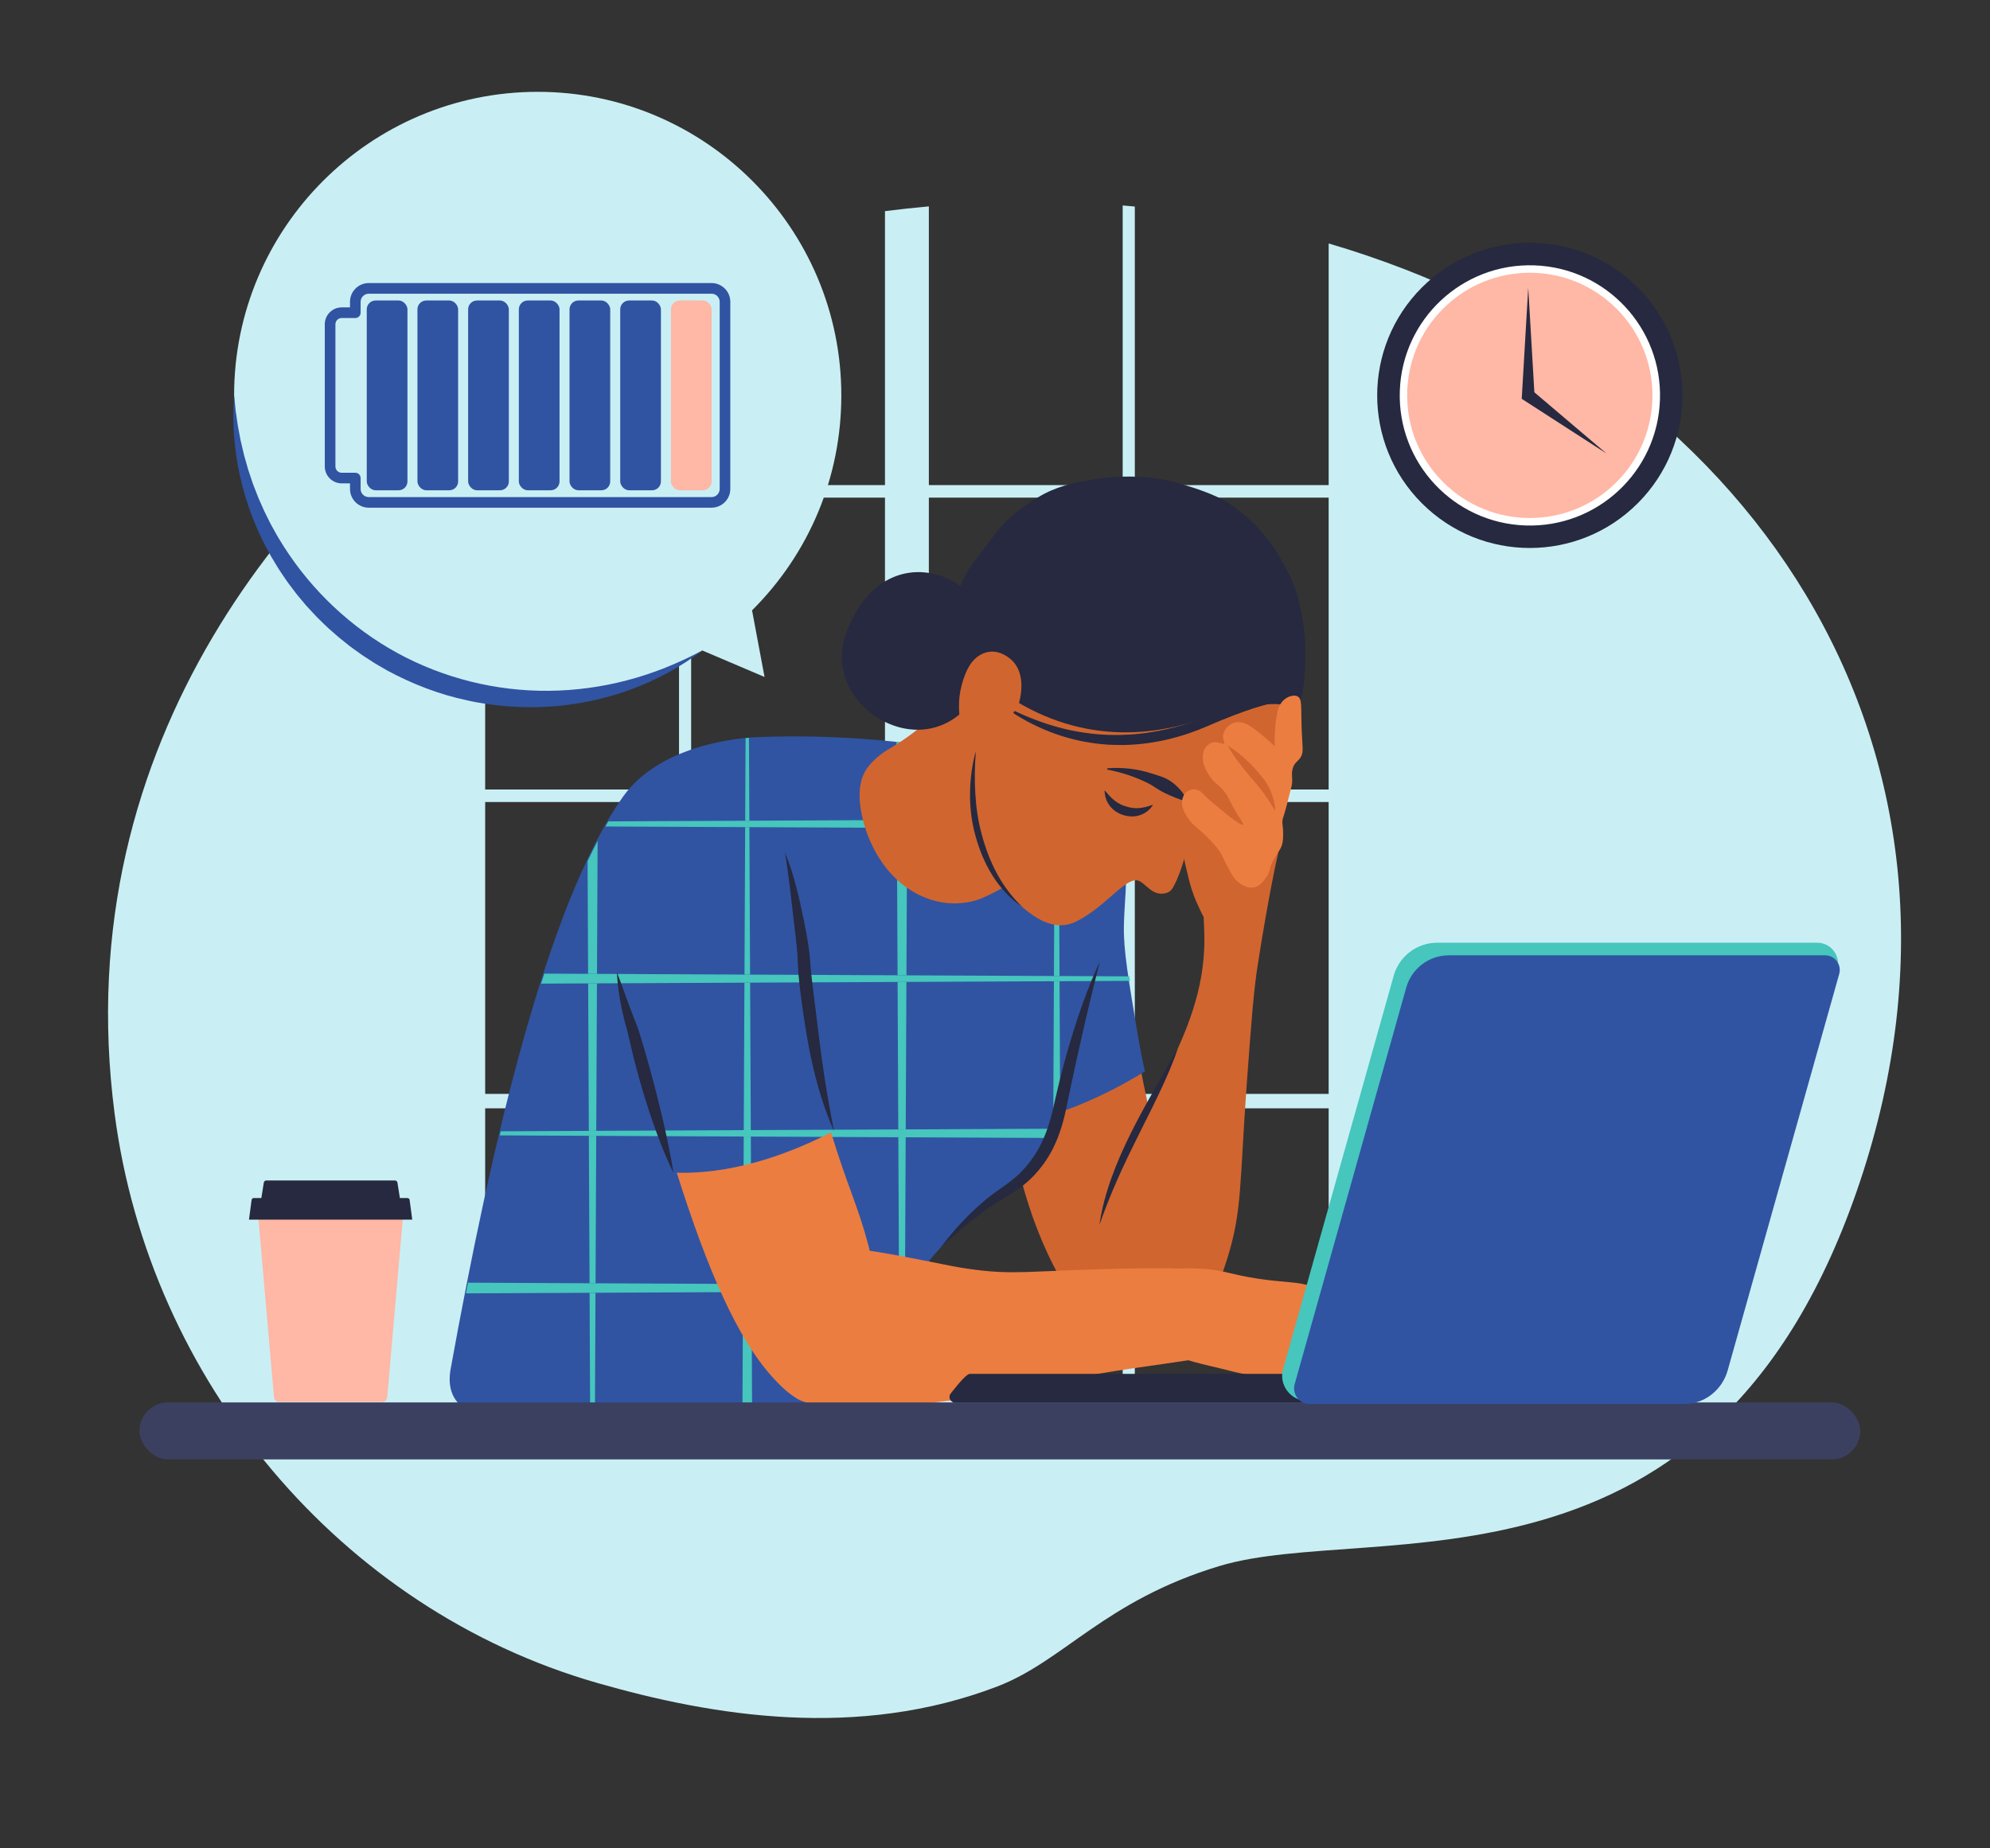 <svg xmlns="http://www.w3.org/2000/svg" id="_&#xD1;&#xEB;&#xEE;&#xE9;_1" viewBox="0 0 2080 1932"><rect x="0" y="0" width="2080" height="1932" fill="#333333" stroke="none"/><g><path d="M1388.76,254.49v252.65h-202.61V215.91c-4.22-.4-8.44-.77-12.68-1.12V507.15h-202.61V215.75c-15.21,1.36-30.49,3.02-45.85,4.97V507.15h-202.61v-239.46c-4.18,1.4-8.41,2.84-12.68,4.32v235.14h-202.61v-139.01c-191.97,126.24-438.67,402.88-387.29,796.22,36.4,278.61,235.59,517.65,503.94,594.85,121.98,35.09,272.91,59.67,418.74,3.78,69.56-26.66,112.39-89.75,232.08-125.86,160.6-48.45,517.15,53.87,669.52-401.83,153.02-457.63-119.47-852.71-555.36-980.79ZM709.73,1463.79h-202.61v-305.13h202.61v305.13Zm0-320.24h-202.61v-305.13h202.61v305.13Zm0-318.2h-202.61v-305.13h202.61v305.13Zm215.28,638.44h-202.61v-305.13h202.61v305.13Zm0-320.24h-202.61v-305.13h202.61v305.13Zm0-318.2h-202.61v-305.13h202.61v305.13Zm248.46,638.44h-202.61v-305.13h202.61v305.13Zm0-320.24h-202.61v-305.13h202.61v305.13Zm0-318.2h-202.61v-305.13h202.61v305.13Zm215.28,638.44h-202.61v-305.13h202.61v305.13Zm0-320.24h-202.61v-305.13h202.61v305.13Zm0-318.2h-202.61v-305.13h202.61v305.13Z" style="fill:#c9eff4;"></path><path d="M1102.04,902.08c-25.93,17.19-34.82,44.3-41.11,64.43-10.11,32.37-18.2,77.59-13.14,121.19,1.63,14.03-2.37,203.35,113.38,319.2,9.78,9.79,21.82,19.74,39.66,19.13,12.4-.43,21.33-10.18,24.22-13.35,23.41-25.61,16.92-65.1,4.68-123.72-20.38-97.64-30.95-130.27-43.65-205.58-10.14-60.12-15.21-90.18-14.73-115.04,.77-39.94,7.5-64.84-7.28-76.26-15.81-12.21-45.69-.84-62.05,10Z" style="fill:#d1652f;"></path><path d="M1262.1,933.18c-8.18,20.9-.89,30.71-4.1,68.64-8.33,98.51-83.78,175.41-108.84,278.67-11.3,46.59,2.33,125.88,37.5,140.78,13.78,5.84,27.36,2.25,31.76,1.02,14.03-3.91,40.55-32.12,63.52-103.9,16.94-52.94,13.39-79.59,21.52-189.54,4.57-61.85,6.85-92.78,11.27-120.89,11.07-70.52,19.45-108.97,22.87-123.26,.86-3.62-1.92-6.26-4.42-7.88-14.5-9.4-56.01,17.9-71.07,56.35Z" style="fill:#d1652f;"></path><path d="M1225.32,1413.82c9.06,7.08,22.42,10.21,49.15,16.47,11.22,2.63,20.03,5.43,37.52,8.33,11.25,1.87,28.77,5.17,53.1,11.56,9.56,2.51,79.33,2.54,79.33,2.54,0,0,1.83-2.21,2.75-4.39,4.19-9.95-8.41-33.18-8.41-33.18,0,0,.81-2.88,1.17-6.47,.83-8.21-4.35-15.16-11.91-23.31-20.24-21.81-36.07-31.97-49.22-38.04-1.67-.77-12.74-4.87-24.24-6.21-12.93-1.51-22.75-1.83-38.88-4.25-34.75-5.2-37.87-10.84-73.67-10.91-26.28-.05-30.95,6.06-33.34,8.34-16.19,15.44-8.06,60.2,16.65,79.51Z" style="fill:#ec7d40;"></path><g><path d="M1397.51,1436.17c1.19,.52,2.35,1.09,3.5,1.71,.57,.31,1.16,.61,1.7,.96l1.61,1.09c1.05,.76,2.16,1.47,3.14,2.32,.99,.84,1.97,1.7,2.93,2.58,3.74,3.62,7.02,7.75,9.71,12.21,2.68,4.47,4.77,9.27,6.25,14.24,.2,.61,.36,1.25,.51,1.88,.16,.63,.32,1.26,.46,1.89,.28,1.27,.5,2.54,.7,3.82,.35,2.57,.55,5.17,.34,7.78-2.41-4.61-4.6-9.04-6.92-13.4-2.29-4.35-4.64-8.6-7.11-12.76-2.5-4.15-5.14-8.19-7.92-12.21-2.78-4.04-5.87-7.85-8.9-12.12Z" style="fill:#d1652f;"></path><path d="M1409.14,1418.29c3.92,1.92,7.36,4.47,10.57,7.28,3.19,2.84,6.08,6.01,8.64,9.46,2.54,3.45,4.73,7.2,6.41,11.17,1.66,3.96,2.91,8.09,3.32,12.43-2.77-3.37-5.1-6.79-7.49-10.13-2.35-3.33-4.73-6.6-7.12-9.88l-7.27-9.85c-1.21-1.67-2.42-3.35-3.61-5.09-1.19-1.74-2.37-3.49-3.45-5.4Z" style="fill:#d1652f;"></path><path d="M1433.52,1421.46c-1.93-1.8-3.53-3.48-5.14-5.21-1.58-1.73-3.09-3.49-4.53-5.32-1.45-1.82-2.82-3.69-4.14-5.66-1.3-1.99-2.57-4.03-3.62-6.46,2.55,.74,4.71,2.06,6.71,3.56,1.97,1.52,3.74,3.28,5.28,5.22,1.53,1.95,2.85,4.08,3.86,6.38,.49,1.16,.92,2.36,1.21,3.61,.29,1.25,.47,2.55,.37,3.88Z" style="fill:#d1652f;"></path></g><path d="M1231.16,1096.01c-5.41,16.07-12.32,31.58-19.54,46.84-7.26,15.26-14.9,30.27-22.38,45.31-7.48,15.04-14.81,30.1-21.55,45.44-6.78,15.33-12.9,30.93-18.53,46.91,2.35-16.8,6.91-33.27,12.62-49.27,5.74-16,12.67-31.53,20.22-46.69,7.55-15.16,15.7-29.95,23.99-44.62,8.32-14.67,16.7-29.24,25.16-43.92Z" style="fill:#26293f;"></path><path d="M713.96,1226.04s0,0,0,0" style="fill:none; stroke:#fff; stroke-miterlimit:10;"></path><path d="M704.24,802.03c-33.81,8.52-50.04,41.83-55.5,53.03-14.03,28.79-13.01,55.89-12.33,69.06,4.72,91.11,27.54,149.08,28.36,152.22,48.51,183.81,90.31,305.94,143.06,363.8,12.69,13.91,27.63,27.82,44.4,25.9,34-3.91,50.52-70.11,53.03-80.16,2.96-11.87,13.98-40.73,2.47-83.86-11.95-44.76-21.3-59.19-40.7-123.32-14.32-47.33-19.55-85.79-24.66-123.32-8.65-63.5-2.34-39.62-9.87-86.86-9.93-62.38-20.25-127.15-67.83-155.39-5.22-3.1-31.14-18.48-60.43-11.1Z" style="fill:#f79556;"></path><path d="M1196.74,1119.9l-.54-2.34c-2.4-10.48-4.62-21.84-6.8-34.74-10.09-59.84-15.16-89.87-14.68-114.41,.19-9.92,.76-19.01,1.26-27.03,1.59-25.47,2.65-42.3-9.85-51.95-1.19-.92-2.47-1.72-3.82-2.43-7.35-19.15-19.12-36.64-35.17-49.55-8.85-7.12-16.78-11.05-25.62-15.09-73.09-33.37-144.09-44.06-151.85-45.22-4.16-.62-73.85-10.06-159.35-6.48-10.63,.44-99.19,5.48-139.33,62.48-79.8,113.33-137.96,365.86-179.97,598.03-6.12,33.8,16.47,45.26,34.23,50.45,145.47,42.49,331.36,30.94,400.56-68.05,8.92-12.76,34.88-62.72,78.37-110.6,14.5-15.96,30.94-31.69,49.35-45.73,18.35-13.99,36.87-20.07,55.4-49.33,9.44-14.9,14.58-31.8,17.7-44.77,38.59-13.21,70.18-30.85,88.07-41.95l2.04-1.27Z" style="fill:#3054a2;"></path><g><path d="M399.53,1465.52h-107.94c-2.71,0-4.98-2.07-5.21-4.78l-16.96-194.51h152.28l-16.96,194.51c-.24,2.7-2.5,4.78-5.21,4.78Z" style="fill:#ffb7a6;"></path><path d="M430.9,1275.01h-170.67l2.76-20.66c.17-1.11,1.13-1.92,2.25-1.92h160.65c1.12,0,2.08,.82,2.25,1.92l2.76,20.66Z" style="fill:#26293f;"></path><path d="M418.13,1253.49h-145.12l2.71-17.16c.21-1.3,1.33-2.26,2.64-2.26h134.42c1.32,0,2.44,.96,2.64,2.26l2.71,17.16Z" style="fill:#26293f;"></path></g><g><g><circle cx="1598.99" cy="413.34" r="159.52" transform="translate(176.06 1251.72) rotate(-45)" style="fill:#26293f;"></circle><circle cx="1598.99" cy="413.34" r="136.04" transform="translate(1132.67 1997.69) rotate(-88.09)" style="fill:#fff;"></circle><circle cx="1598.99" cy="413.34" r="128.2" transform="translate(176.06 1251.72) rotate(-45)" style="fill:#ffb7a6;"></circle></g><polygon points="1590.55 416.93 1597.35 300.8 1603.75 410.12 1679.13 474.1 1590.55 416.93" style="fill:#26293f;"></polygon></g><path d="M562.03,730.68c-174.98,0-317.34-142.36-317.34-317.34S387.05,96,562.03,96s317.34,142.36,317.34,317.34c0,85.01-33.13,164.75-93.31,224.73l13.06,69.62-65.03-27.68c-51.28,33.16-110.73,50.67-172.06,50.67Z" style="fill:#c9eff4;"></path><path d="M734.09,680.01c-22.58,17.29-48.12,31.03-75.18,40.95-27.08,9.91-55.76,15.88-84.78,17.76l-10.9,.48c-3.64,.1-7.27,.03-10.92,.05-7.29,.16-14.56-.5-21.84-.86-14.52-1.25-29.05-3.16-43.3-6.48-28.61-6.14-56.17-16.88-81.96-30.71l-9.51-5.5c-1.57-.94-3.2-1.78-4.71-2.81l-4.61-2.98-4.61-2.98c-1.54-.99-3.09-1.97-4.56-3.06l-8.92-6.4-2.22-1.61-2.14-1.71-4.28-3.43c-2.84-2.31-5.76-4.5-8.46-6.98l-8.23-7.25c-2.71-2.45-5.27-5.07-7.89-7.61l-3.91-3.84c-1.28-1.3-2.5-2.67-3.75-4l-7.44-8.04-7.04-8.39c-1.15-1.41-2.36-2.78-3.47-4.23l-3.3-4.37-3.29-4.37c-1.08-1.47-2.24-2.88-3.23-4.41l-6.15-9.04c-2.1-2.98-3.88-6.17-5.79-9.26l-2.83-4.67-1.41-2.34-1.3-2.4c-28.63-50.67-41.81-109.52-37.48-166.23,.39,3.54,.76,7.07,1.09,10.6l.52,5.28c.23,1.75,.52,3.5,.77,5.25l1.5,10.48,1.95,10.38,.98,5.18c.36,1.72,.8,3.42,1.19,5.13l2.42,10.23,2.86,10.1,1.43,5.04c.53,1.66,1.11,3.31,1.67,4.97l3.31,9.91,3.79,9.73,1.89,4.85,2.1,4.77c1.42,3.17,2.76,6.37,4.23,9.51l4.63,9.31c.79,1.54,1.47,3.13,2.35,4.63l2.52,4.54,2.52,4.54c.84,1.51,1.65,3.04,2.59,4.49l5.43,8.83c29.64,46.6,70.84,85.3,118.92,111.64,48.12,26.25,102.91,40.01,158.19,39.48,27.63-.22,55.31-3.97,82.29-11.08,13.5-3.54,26.81-7.97,39.87-13.17,13.05-5.23,25.87-11.22,38.4-17.94Z" style="fill:#3054a2;"></path><g><path d="M743.76,530.74H385.42c-10.8,0-19.59-8.79-19.59-19.59v-5.84h-8.69c-9.74,0-17.66-7.92-17.66-17.66v-148.65c0-9.74,7.92-17.66,17.66-17.66h8.69v-5.84c0-10.8,8.79-19.59,19.59-19.59h358.33c10.8,0,19.59,8.79,19.59,19.59v195.63c0,10.8-8.79,19.59-19.59,19.59Zm-386.61-198.29c-3.62,0-6.56,2.94-6.56,6.57v148.65c0,3.62,2.94,6.56,6.56,6.56h14.23c3.06,0,5.55,2.48,5.55,5.55v11.38c0,4.68,3.81,8.49,8.49,8.49h358.33c4.68,0,8.49-3.81,8.49-8.49v-195.63c0-4.68-3.81-8.49-8.49-8.49H385.42c-4.68,0-8.49,3.81-8.49,8.49v11.38c0,3.06-2.48,5.55-5.55,5.55h-14.23Z" style="fill:#3054a2;"></path><rect x="701.26" y="314.13" width="42.54" height="198.42" rx="9.27" ry="9.27" style="fill:#ffb7a6;"></rect><rect x="648.27" y="314.13" width="42.54" height="198.42" rx="9.27" ry="9.27" style="fill:#3054a2;"></rect><rect x="595.28" y="314.13" width="42.54" height="198.42" rx="9.27" ry="9.27" style="fill:#3054a2;"></rect><rect x="542.3" y="314.13" width="42.54" height="198.42" rx="9.27" ry="9.27" style="fill:#3054a2;"></rect><rect x="489.31" y="314.13" width="42.54" height="198.42" rx="9.27" ry="9.27" style="fill:#3054a2;"></rect><rect x="436.32" y="314.13" width="42.54" height="198.42" rx="9.27" ry="9.27" style="fill:#3054a2;"></rect><rect x="383.34" y="314.13" width="42.54" height="198.42" rx="9.27" ry="9.27" style="fill:#3054a2;"></rect></g><g><path d="M945.89,1352.6c.62-.88,1.24-1.76,1.87-2.65h-1.86s-.01,2.65-.01,2.65Z" style="fill:#46c6bd;"></path><path d="M616.25,1351.5l.7,151.04c1.59,.15,3.19,.29,4.78,.43l.7-151.49-6.19,.03Z" style="fill:#46c6bd;"></path><path d="M623.99,1018.11l.65-139.03c-3.54,6.83-7.04,13.93-10.49,21.28l.55,117.71,9.29,.04Z" style="fill:#46c6bd;"></path><polygon points="623.23 1182.17 623.95 1028.01 614.75 1028.05 615.47 1182.21 623.23 1182.17" style="fill:#46c6bd;"></polygon><polygon points="622.49 1341.56 623.21 1187.4 615.49 1187.37 616.21 1341.53 622.49 1341.56" style="fill:#46c6bd;"></polygon><path d="M783.25,857.98l-.4-86.71c-1.1,.1-2.29,.21-3.55,.34l-.4,86.39,4.35-.02Z" style="fill:#46c6bd;"></path><path d="M776.6,1350.75l-.66,142.3c3.45-.84,6.87-1.74,10.25-2.68l-.65-139.66-8.94,.04Z" style="fill:#46c6bd;"></path><polygon points="785.5 1342.31 784.79 1188.15 777.36 1188.12 776.64 1342.27 785.5 1342.31" style="fill:#46c6bd;"></polygon><polygon points="784.76 1181.42 784.04 1027.27 778.11 1027.29 777.39 1181.45 784.76 1181.42" style="fill:#46c6bd;"></polygon><polygon points="784 1018.86 783.28 864.7 778.87 864.68 778.15 1018.83 784 1018.86" style="fill:#46c6bd;"></polygon><polygon points="945.93 1343.06 946.65 1188.91 938.95 1188.87 939.66 1343.03 945.93 1343.06" style="fill:#46c6bd;"></polygon><polygon points="946.69 1180.67 947.41 1026.51 938.19 1026.55 938.91 1180.7 946.69 1180.67" style="fill:#46c6bd;"></polygon><path d="M948.19,857.21l.37-80.34c-2.31-.31-6.23-.8-11.54-1.38l.38,81.77,10.79-.05Z" style="fill:#46c6bd;"></path><path d="M939.7,1349.99l.05,11.53c1.97-2.91,4.01-5.88,6.14-8.92v-2.64s-6.19,.03-6.19,.03Z" style="fill:#46c6bd;"></path><polygon points="947.44 1019.62 948.16 865.46 937.44 865.41 938.16 1019.57 947.44 1019.62" style="fill:#46c6bd;"></polygon><path d="M1106.69,856.47l-.15-32.24c-1.28-.62-2.58-1.23-3.91-1.84-.04-.02-.08-.04-.12-.05l-.16,34.15,4.34-.02Z" style="fill:#46c6bd;"></path><polygon points="1107.46 1020.36 1106.74 866.2 1102.31 866.18 1101.59 1020.33 1107.46 1020.36" style="fill:#46c6bd;"></polygon><path d="M1101.57,1025.79l-.72,154.16h2.13c1.99-5.96,3.54-11.68,4.76-16.78,.13-.04,.25-.09,.38-.13l-.64-137.28-5.91,.03Z" style="fill:#46c6bd;"></path><path d="M1102.35,856.49l-154.16,.72-10.79,.05-154.15,.72-4.35,.02-143.04,.67c-1.02,1.76-2.04,3.53-3.06,5.33l146.07,.68,4.42,.02,154.16,.72,10.71,.05,154.15,.72,4.43,.02,53.41,.25c-2.8-3.29-6-6.68-9.62-10.18l-43.84,.2-4.34,.02Z" style="fill:#46c6bd;"></path><path d="M1101.59,1020.33l-154.15-.72-9.28-.04-154.16-.72-5.85-.03-154.15-.72-9.29-.04-45.77-.21c-1.12,3.45-2.23,6.93-3.34,10.43l49.16-.23,9.2-.04,154.16-.72,5.93-.03,154.15-.72,9.21-.04,154.16-.72,5.91-.03,73.62-.34c-.24-1.6-.48-3.18-.7-4.72l-72.94-.34-5.86-.03Z" style="fill:#46c6bd;"></path><path d="M946.69,1180.67l-7.78,.04-154.15,.72-7.36,.03-154.16,.72-7.77,.04-92.06,.43c-.34,1.43-.68,2.86-1.02,4.3l93.1,.43,7.72,.04,154.15,.72,7.43,.03,154.16,.72,7.7,.04,152.74,.71c1.34-3.26,2.53-6.5,3.59-9.68h-2.13s-154.16,.73-154.16,.73Z" style="fill:#46c6bd;"></path><path d="M939.66,1343.03l-154.16-.72-8.86-.04-154.15-.72-6.28-.03-127.04-.59c-.73,3.72-1.46,7.44-2.19,11.16l129.28-.6,6.19-.03,154.16-.72,8.94-.04,154.15-.72,6.2-.03h1.86c1.61-2.27,3.25-4.56,4.94-6.87l-6.77-.03-6.27-.03Z" style="fill:#46c6bd;"></path></g><path d="M1149.53,1005.35l-5.36,21.54-5.25,21.5c-3.43,14.33-6.77,28.67-9.99,43.02l-4.78,21.54-4.64,21.56-2.28,10.79-1.12,5.35-1.08,5.44c-.74,3.67-1.59,7.35-2.48,11.04-.94,3.68-1.9,7.37-3.05,11.02-2.27,7.31-5.04,14.53-8.45,21.52l-1.31,2.61-1.41,2.57c-.48,.85-.92,1.72-1.44,2.55l-1.54,2.51c-1,1.7-2.13,3.25-3.21,4.86-.55,.79-1.07,1.61-1.65,2.38l-1.77,2.32c-4.71,6.16-10.04,11.97-16,17.02-5.91,5.12-12.4,9.34-18.77,13.24-3.17,1.95-6.37,3.81-9.44,5.7-1.56,.94-3.05,1.92-4.58,2.88-1.49,1.01-2.97,1.96-4.46,3-5.96,4.18-11.85,8.51-17.61,13.03-11.57,8.99-22.66,18.68-33.68,28.6,4.43-5.94,9.08-11.74,13.99-17.32,2.43-2.82,4.96-5.54,7.5-8.27,2.56-2.7,5.16-5.37,7.82-7.99,5.32-5.23,10.85-10.26,16.59-15.08,1.43-1.21,2.94-2.42,4.43-3.59,1.51-1.13,3.02-2.3,4.55-3.39,3.05-2.22,6.07-4.34,9.07-6.44,1.47-1.06,2.98-2.1,4.41-3.17l2.16-1.6,2.1-1.64c1.42-1.08,2.74-2.22,4.11-3.33l1.96-1.74c.65-.58,1.32-1.15,1.93-1.76,5.04-4.8,9.6-10.04,13.64-15.76l1.51-2.14c.5-.72,.96-1.47,1.45-2.2,.94-1.48,1.97-2.94,2.8-4.44l1.31-2.24c.44-.74,.82-1.53,1.23-2.29l1.21-2.31,1.12-2.37c3.01-6.3,5.5-12.92,7.57-19.72,1.09-3.38,2.01-6.83,2.93-10.3,.88-3.48,1.68-6.99,2.47-10.54l1.2-5.4c.41-1.87,.84-3.65,1.26-5.46,.86-3.6,1.67-7.22,2.59-10.81,1.79-7.19,3.6-14.38,5.56-21.53,.99-3.57,1.93-7.16,2.96-10.72,1.04-3.56,2.04-7.13,3.11-10.68,4.25-14.21,8.83-28.31,13.9-42.25,5.11-13.92,10.59-27.71,16.92-41.13Z" style="fill:#26293f;"></path><path d="M907.72,1302.02c-11.62-43.55-20.79-58.4-39.15-118.23-37.51,19.35-94.6,42.25-154.62,42.25,0,0,0,0,0,0-2.19,0-4.39-.04-6.57-.1,32.15,102.12,63.63,173.82,100.45,214.2,12.69,13.91,27.63,27.82,44.4,25.9,34-3.91,50.52-70.11,53.03-80.16,2.96-11.87,13.98-40.73,2.47-83.86Z" style="fill:#ec7d40;"></path><path d="M703.82,1225.83c-8.12-16.49-14.7-33.52-20.78-50.69-6.01-17.2-11.37-34.59-16.18-52.13l-3.5-13.18c-1.09-4.41-2.24-8.81-3.29-13.24-1.04-4.43-2.11-8.84-3.07-13.27l-.73-3.32-.18-.83-.09-.41c-.03-.13-.07-.22-.1-.34-.13-.44-.26-.86-.38-1.33-.64-2.22-1.27-4.43-1.87-6.66-2.38-8.9-4.35-17.89-5.86-26.94-.74-4.53-1.39-9.07-1.9-13.63-.52-4.56-.92-9.13-1.11-13.73,1.66,4.29,3.21,8.59,4.77,12.87l4.65,12.81c3.11,8.51,6.24,16.96,9.52,25.32,.81,2.09,1.64,4.17,2.49,6.25,.24,.61,.48,1.26,.72,1.89l.17,.47,.13,.41,.25,.82,1.01,3.26c1.37,4.35,2.63,8.72,3.94,13.06l3.79,13.07,3.65,13.1c4.78,17.49,9.23,35.06,13.33,52.75,2.03,8.85,3.99,17.72,5.8,26.65,.9,4.46,1.78,8.94,2.6,13.43,.82,4.5,1.61,9,2.25,13.56Z" style="fill:#26293f;"></path><path d="M820.53,891.38c2.4,5.72,4.52,11.57,6.42,17.48,1.92,5.91,3.61,11.89,5.2,17.89,3.16,12.01,5.77,24.13,8.22,36.23l1.8,9.1c.59,3.04,1.13,6.1,1.66,9.17,1.08,6.13,2,12.37,2.58,18.75,.3,3.18,.47,6.25,.71,9.25,.23,3.01,.52,6,.84,9.01,.62,6.03,1.34,12.1,2.12,18.17l4.57,36.57,2.27,18.26c.39,3.04,.78,6.08,1.2,9.11,.38,3.04,.8,6.07,1.23,9.1,1.67,12.13,3.56,24.23,5.64,36.33,.51,3.03,1.03,6.06,1.59,9.08l.81,4.55,.85,4.54,.83,4.55,.87,4.55,.83,4.57c.3,1.52,.57,3.05,.84,4.57-9.98-22.71-17.28-46.6-22.69-70.86-1.36-6.06-2.61-12.15-3.74-18.25-1.18-6.09-2.18-12.21-3.19-18.31-1-6.11-1.88-12.22-2.8-18.31-.87-6.12-1.71-12.25-2.49-18.4-.73-6.16-1.44-12.33-1.98-18.58-.25-3.12-.47-6.27-.63-9.41l-.41-9.2c-.27-5.92-.94-11.9-1.59-17.98l-2.16-18.27c-2.87-24.5-5.36-48.81-9.42-73.27Z" style="fill:#26293f;"></path><path d="M1070.66,911.65c-6.63,7.84-25.21,18.85-43.3,26.91-6.98,3.11-33.99,12.71-65.81-2.57-47.21-22.67-58.69-75.36-59.83-79.99-2.6-10.6-7.49-35.35,4.28-52.47,6.74-9.8,17.95-17.49,21.17-19.36,79.42-46.13,81.97-96.79,129.44-120.06,42.21-20.69,91.24,3.29,114.48,45.04,32.35,58.14-41.29,132.55-100.43,202.49Z" style="fill:#d1652f;"></path><path d="M1234.75,875.12c-.55,9.17,2.09,20.15,7.38,42.11,1.66,6.89,4.24,16.65,9.55,28.22,5.37,11.7,8.05,17.54,13.02,20.4,12.55,7.22,33.78-2.7,45.58-15.19,17.13-18.12,15.82-43.1,15.19-55.13-1.6-30.55-16.92-77.84-42.54-79.44-22.08-1.39-46.52,31.49-48.19,59.04Z" style="fill:#d1652f;"></path><path d="M1045.49,726.06c-24.07,33.37-28.63,76.08-29.03,80.23-.68,6.98-3.34,35.29,7.64,69.53,4.47,13.93,15.85,49.78,47.37,74.88,8.59,6.84,23.98,18.75,42.12,16.19,6.21-.88,10.69-3.16,14.12-5.01,26.44-14.28,43.7-38,57.37-41.44,3.14-.79,5.92,.67,5.92,.67,7.43,3.72,14.25,16.05,27.61,12.55,4.67-1.13,6.64-4.41,7.96-6.83,9.44-17.36,13.31-38.24,19.25-56.44,3.15-9.66,5.41-13.31,16.67-25.99,25.84-29.12,41.28-26.25,65.11-52.37,11.79-12.92,26.31-28.83,24.59-47.81-2.01-22.13-25.04-36.53-36.88-43.71-67.04-40.67-211.31-55.54-269.81,25.55Z" style="fill:#d1652f;"></path><path d="M1205.11,841.2c-.62,1.27-1.45,2.41-2.36,3.49-.92,1.07-1.94,2.07-3.04,2.98-2.21,1.81-4.78,3.28-7.57,4.29-2.79,1.01-5.83,1.57-8.89,1.54-.76,.01-1.53-.04-2.29-.1l-1.14-.12-1.08-.16c-1.44-.23-2.87-.55-4.29-.97-2.84-.85-5.63-2.09-8.14-3.78-2.52-1.69-4.75-3.8-6.52-6.18-1.77-2.39-3.1-5.01-3.97-7.72-.43-1.36-.77-2.72-.97-4.11-.21-1.38-.32-2.77-.27-4.19,1.87,2.11,3.51,4.16,5.27,5.99,1.74,1.84,3.48,3.51,5.33,4.91,3.66,2.85,7.59,4.74,11.96,6.05,1.09,.33,2.21,.61,3.34,.87l.85,.19,.8,.16c.54,.09,1.08,.19,1.62,.26,2.18,.3,4.41,.35,6.72,.18,4.63-.34,9.45-1.62,14.64-3.58Z" style="fill:#26293f;"></path><path d="M1239.73,837.62c-4.13-.99-7.73-2.36-11.26-3.74-3.51-1.4-6.87-2.87-10.15-4.41-3.29-1.53-6.4-3.29-9.42-5.3-1.51-1.02-3.04-1.99-4.59-2.97-1.57-.93-3.15-1.86-4.79-2.65-6.55-3.23-13.37-6.03-20.42-8.39-7.05-2.39-14.35-4.18-21.83-5.62l.07-1.35c7.66-.68,15.44-.47,23.2,.38,3.88,.45,7.75,1.07,11.59,1.89,3.84,.84,7.64,1.87,11.4,3.08,3.76,1.21,7.6,2.3,11.35,3.7,3.75,1.39,7.28,3.3,10.46,5.72,3.19,2.4,6.14,5.15,8.75,8.22,2.59,3.1,4.92,6.45,6.53,10.41l-.88,1.02Z" style="fill:#26293f;"></path><path d="M1251.67,753.23c-52.74,17.13-132.14,25.15-212.5-35.63-10.94-8.27-25.28-15.26-34.32-37.12-11.43-27.64-6.48-44.48-3.81-57.25,5.45-26.1,20.65-39.24,34.69-59.12,13.36-18.92,26.97-30.61,48.74-43.91,19.36-11.83,36.64-15.02,53.39-18.11,44.15-8.15,76.7-1.38,87.88,1.51,35.04,9.07,53.27,18.59,59.69,23.13,11.17,7.91,34.82,25.03,52.44,56.25,12.6,22.34,18.3,32,24.52,69.85,0,0,3.64,22.17,.95,56.25-1.23,15.63-3.34,25.92-10.49,29.56-6,3.05-10.62-14.82-101.17,14.59Z" style="fill:#26293f;"></path><path d="M884.14,662.73c-28.47,78.8,93.75,150.5,142.56,52.97,48.89-97.67-96.85-179.51-142.56-52.97Z" style="fill:#26293f;"></path><path d="M1358.93,733.2c-.69,.53-1.62,.7-2.5,.67-.88-.02-1.74-.17-2.59-.28-1.7-.24-3.37-.42-5.06-.49-3.36-.19-6.72,.05-10.06,.46-6.67,.86-13.25,2.4-19.74,4.25-6.5,1.83-12.92,3.98-19.3,6.25-3.19,1.14-6.36,2.33-9.54,3.53-3.16,1.24-6.32,2.45-9.47,3.73l-4.72,1.9-4.7,1.97c-3.14,1.29-6.26,2.65-9.38,3.98-6.33,2.76-12.87,5.29-19.46,7.53-6.6,2.26-13.32,4.18-20.1,5.87-6.79,1.66-13.67,2.96-20.59,4-13.85,2.04-27.92,2.72-41.9,1.96l-2.62-.14-2.62-.22c-1.74-.16-3.49-.28-5.23-.47-3.48-.41-6.95-.8-10.4-1.4-3.46-.5-6.88-1.22-10.31-1.89-1.71-.36-3.4-.79-5.1-1.19-1.7-.4-3.4-.8-5.07-1.28l-5.04-1.39c-1.67-.5-3.32-1.05-4.98-1.58-3.33-1.01-6.58-2.26-9.85-3.44-1.63-.6-3.23-1.29-4.84-1.94-1.6-.67-3.23-1.27-4.8-2.02-3.15-1.46-6.33-2.82-9.4-4.43l-4.63-2.35-4.54-2.51c-3.04-1.64-5.97-3.47-8.9-5.29-1.48-.89-2.91-1.85-4.34-2.81l-4.29-2.87c-1.42-.97-2.78-2.02-4.18-3.03-1.39-1.01-2.76-2.04-4.13-3.07,3.08,1.53,6.07,3.18,9.14,4.7l4.6,2.26c1.53,.76,3.05,1.51,4.62,2.19,3.12,1.38,6.17,2.87,9.33,4.12l4.69,1.98,4.75,1.82c3.14,1.27,6.35,2.33,9.54,3.45,1.58,.58,3.21,1.04,4.81,1.57,1.61,.5,3.2,1.04,4.83,1.5,3.26,.87,6.46,1.89,9.74,2.64,1.63,.4,3.26,.82,4.89,1.19l4.92,1.05c1.63,.38,3.29,.67,4.94,.96,1.65,.29,3.29,.61,4.95,.86,3.32,.48,6.61,1.04,9.94,1.36,3.32,.43,6.65,.65,9.98,.95,1.66,.13,3.34,.19,5,.29l2.5,.13,2.5,.05c6.67,.21,13.35,.08,20.01-.34,1.66-.12,3.33-.17,4.99-.34l4.99-.45c3.32-.39,6.63-.75,9.93-1.27,13.22-1.89,26.29-4.96,39.1-8.91,6.42-1.96,12.71-4.21,19.05-6.61,6.44-2.45,12.9-4.82,19.45-6.99,6.54-2.19,13.13-4.26,19.8-6.06,6.67-1.82,13.41-3.42,20.24-4.66,6.83-1.21,13.76-2.1,20.75-2.08,3.49,.03,6.99,.23,10.43,.9,1.71,.33,3.4,.78,5.04,1.28,.82,.24,1.63,.5,2.45,.66,.81,.16,1.68,.17,2.45-.23Z" style="fill:#26293f;"></path><path d="M1350.93,804.45c1.63-7.39,5.76-8.22,8.61-12.91,3.45-5.67,1.55-10.32,.86-33.6-.6-20.38,.59-27.25-4.02-29.86-4.32-2.44-10.29,.8-10.91,1.15-3.81,2.13-8.32,5.96-10.25,14.93-3.9,18.1-2.67,36-2.67,36,0,0-20.92-19.15-29.48-23.17-1.78-.84-10.3-4.67-17.89,.95-.96,.71-6.05,4.48-6.89,11.2-.52,4.16,2.38,6.75,1.15,8.04-1.53,1.6-5.49-2.25-11.2-1.15-4.23,.82-6.84,3.86-7.47,4.59-3.72,4.35-3.54,9.73-3.45,12.63,.09,2.58,.68,9.02,7.46,18.66,5.86,8.33,7.57,6.59,14.36,14.93,6.22,7.65,4.39,8.63,15.5,26.41,3.33,5.33,5.32,8.17,4.59,8.9-1.61,1.61-14.53-8.85-16.37-10.34-13.32-10.78-19.98-16.18-24.69-21.25-1.33-1.44-4.06-4.45-8.33-5.17-4.75-.8-8.5,1.73-8.9,2.01-4.57,3.19-5.24,8.62-5.46,10.34-.19,1.55-.79,8.16,7.46,19.24,5,6.71,6.89,6.52,16.37,15.79,8.52,8.33,13.25,12.96,17.51,20.67,2.55,4.61,2.77,6.4,7.18,14.36,3.7,6.68,5.6,10.07,8.33,12.63,1.87,1.75,9.55,8.97,18.38,7.18,6.63-1.35,10.46-7.08,13.21-11.2,4.62-6.91,2.41-8.67,6.89-16.94,5.21-9.6,8.61-11.82,9.85-19.15,.73-4.33,.72-12.51-.09-18.22-.9-6.36,1.02-6.39,4.88-22.35,4.1-16.95,5.41-18.64,5.17-25.27-.13-3.49-.6-6.03,.29-10.05Z" style="fill:#ec7d40;"></path><path d="M1019.99,785.51c-1.18,14.79-1.44,29.49-.59,44.06,.89,14.58,2.93,28.97,6.79,42.96,3.77,14.05,8.86,27.71,15.76,40.5,3.43,6.4,7.36,12.54,11.73,18.39,2.19,2.93,4.55,5.72,6.96,8.5,2.46,2.73,5.03,5.37,7.69,7.96-3.09-2.05-6.06-4.3-8.92-6.71-2.85-2.41-5.52-5.04-8.11-7.74-5.13-5.47-9.73-11.46-13.74-17.84-8.05-12.73-13.84-26.84-17.83-41.29-4.12-14.49-5.95-29.63-5.82-44.59,.04-7.49,.58-14.96,1.55-22.35,1.04-7.38,2.37-14.73,4.52-21.85Z" style="fill:#26293f;"></path><path d="M1283.17,779.47c3.21,1.83,6.15,3.93,9.03,6.11,2.87,2.18,5.62,4.49,8.3,6.87,5.35,4.78,10.32,9.88,15.02,15.32,2.34,2.73,4.6,5.57,6.71,8.62,2.11,3.05,4.01,6.4,5.47,9.77,1.49,3.39,2.73,6.87,3.61,10.45,.87,3.57,1.47,7.21,1.52,10.9-3.97-6.19-7.6-12.11-11.59-17.71-2-2.82-3.98-5.42-6.16-8.03-2.17-2.6-4.46-5.22-6.73-7.88-4.55-5.32-9.06-10.78-13.3-16.46-4.23-5.7-8.36-11.51-11.89-17.97Z" style="fill:#d1652f;"></path><path d="M1045.87,766.17c-7.24,11.63-10.52,17.16-17.41,19.02-5.41,1.45-11.82,.32-16.34-3.21-4.34-3.39-6.29-8.47-7.77-20.36-2.04-16.42-3.56-28.58,.8-45.28,4.23-16.21,10.47-27.19,20.78-32.42,11-5.57,22.16-2.06,30.92,5.63,16.45,14.43,9.57,40.89,8.04,46.08-1.01,3.45-.75,1.22-19.02,30.54Z" style="fill:#d1652f;"></path><path d="M884.08,1306.85c8.72-1.19,14.84-1.84,61.2,6.92,40.44,7.65,46.19,9.39,59.8,11.57,31.72,5.07,48.84,5.33,81.91,3.9,101.15-4.36,150.9-4.61,175.94-.67,11.18,1.76,14.62,3.98,15.92,4.91,18.08,12.79,18.89,50.7,.98,67.26-5.22,4.83-8.77,16.63-34.14,20.67-38.91,6.2-88.98,12.03-119.07,19.05-42.24,9.86-232.73,47.28-289.67,23.61-32.34-13.45-28.04-77.96-9.01-112.76,11.08-20.26,29.04-40.75,56.14-44.47Z" style="fill:#ec7d40;"></path><path d="M990.04,1466.57h653.07v-30.31H1013.63c-4.4,0-19.76,20.32-19.76,20.32-3.4,3.94-.49,9.91,5.18,9.99,.04,0-9.06,0-9.02,0Z" style="fill:#26293f;"></path><rect x="145.8" y="1466.1" width="1798.52" height="59.59" rx="29.79" ry="29.79" transform="translate(2090.13 2991.78) rotate(180)" style="fill:#3c4060;"></rect><path d="M1366.36,1464.46h391.55c20.98,0,39.4-13.95,45.08-34.15l117.35-417.17c3.9-13.87-6.52-27.63-20.93-27.63h-397.18c-21.16,0-39.74,14.07-45.46,34.44l-115.66,411.17c-4.71,16.74,7.87,33.34,25.26,33.34Z" style="fill:#46c6bd;"></path><path d="M1367.98,1467.63h393.21c20.74,0,38.95-14.85,44.57-34.82l116.63-414.61c2.76-9.79-4.61-19.51-14.78-19.51h-393.21c-20.74,0-38.95,13.79-44.57,33.76l-116.63,414.61c-2.76,9.79,4.61,20.57,14.78,20.57Z" style="fill:#3054a2;"></path></g><rect x="-455" y="-68" width="3000" height="2000" style="fill:none;"></rect></svg>